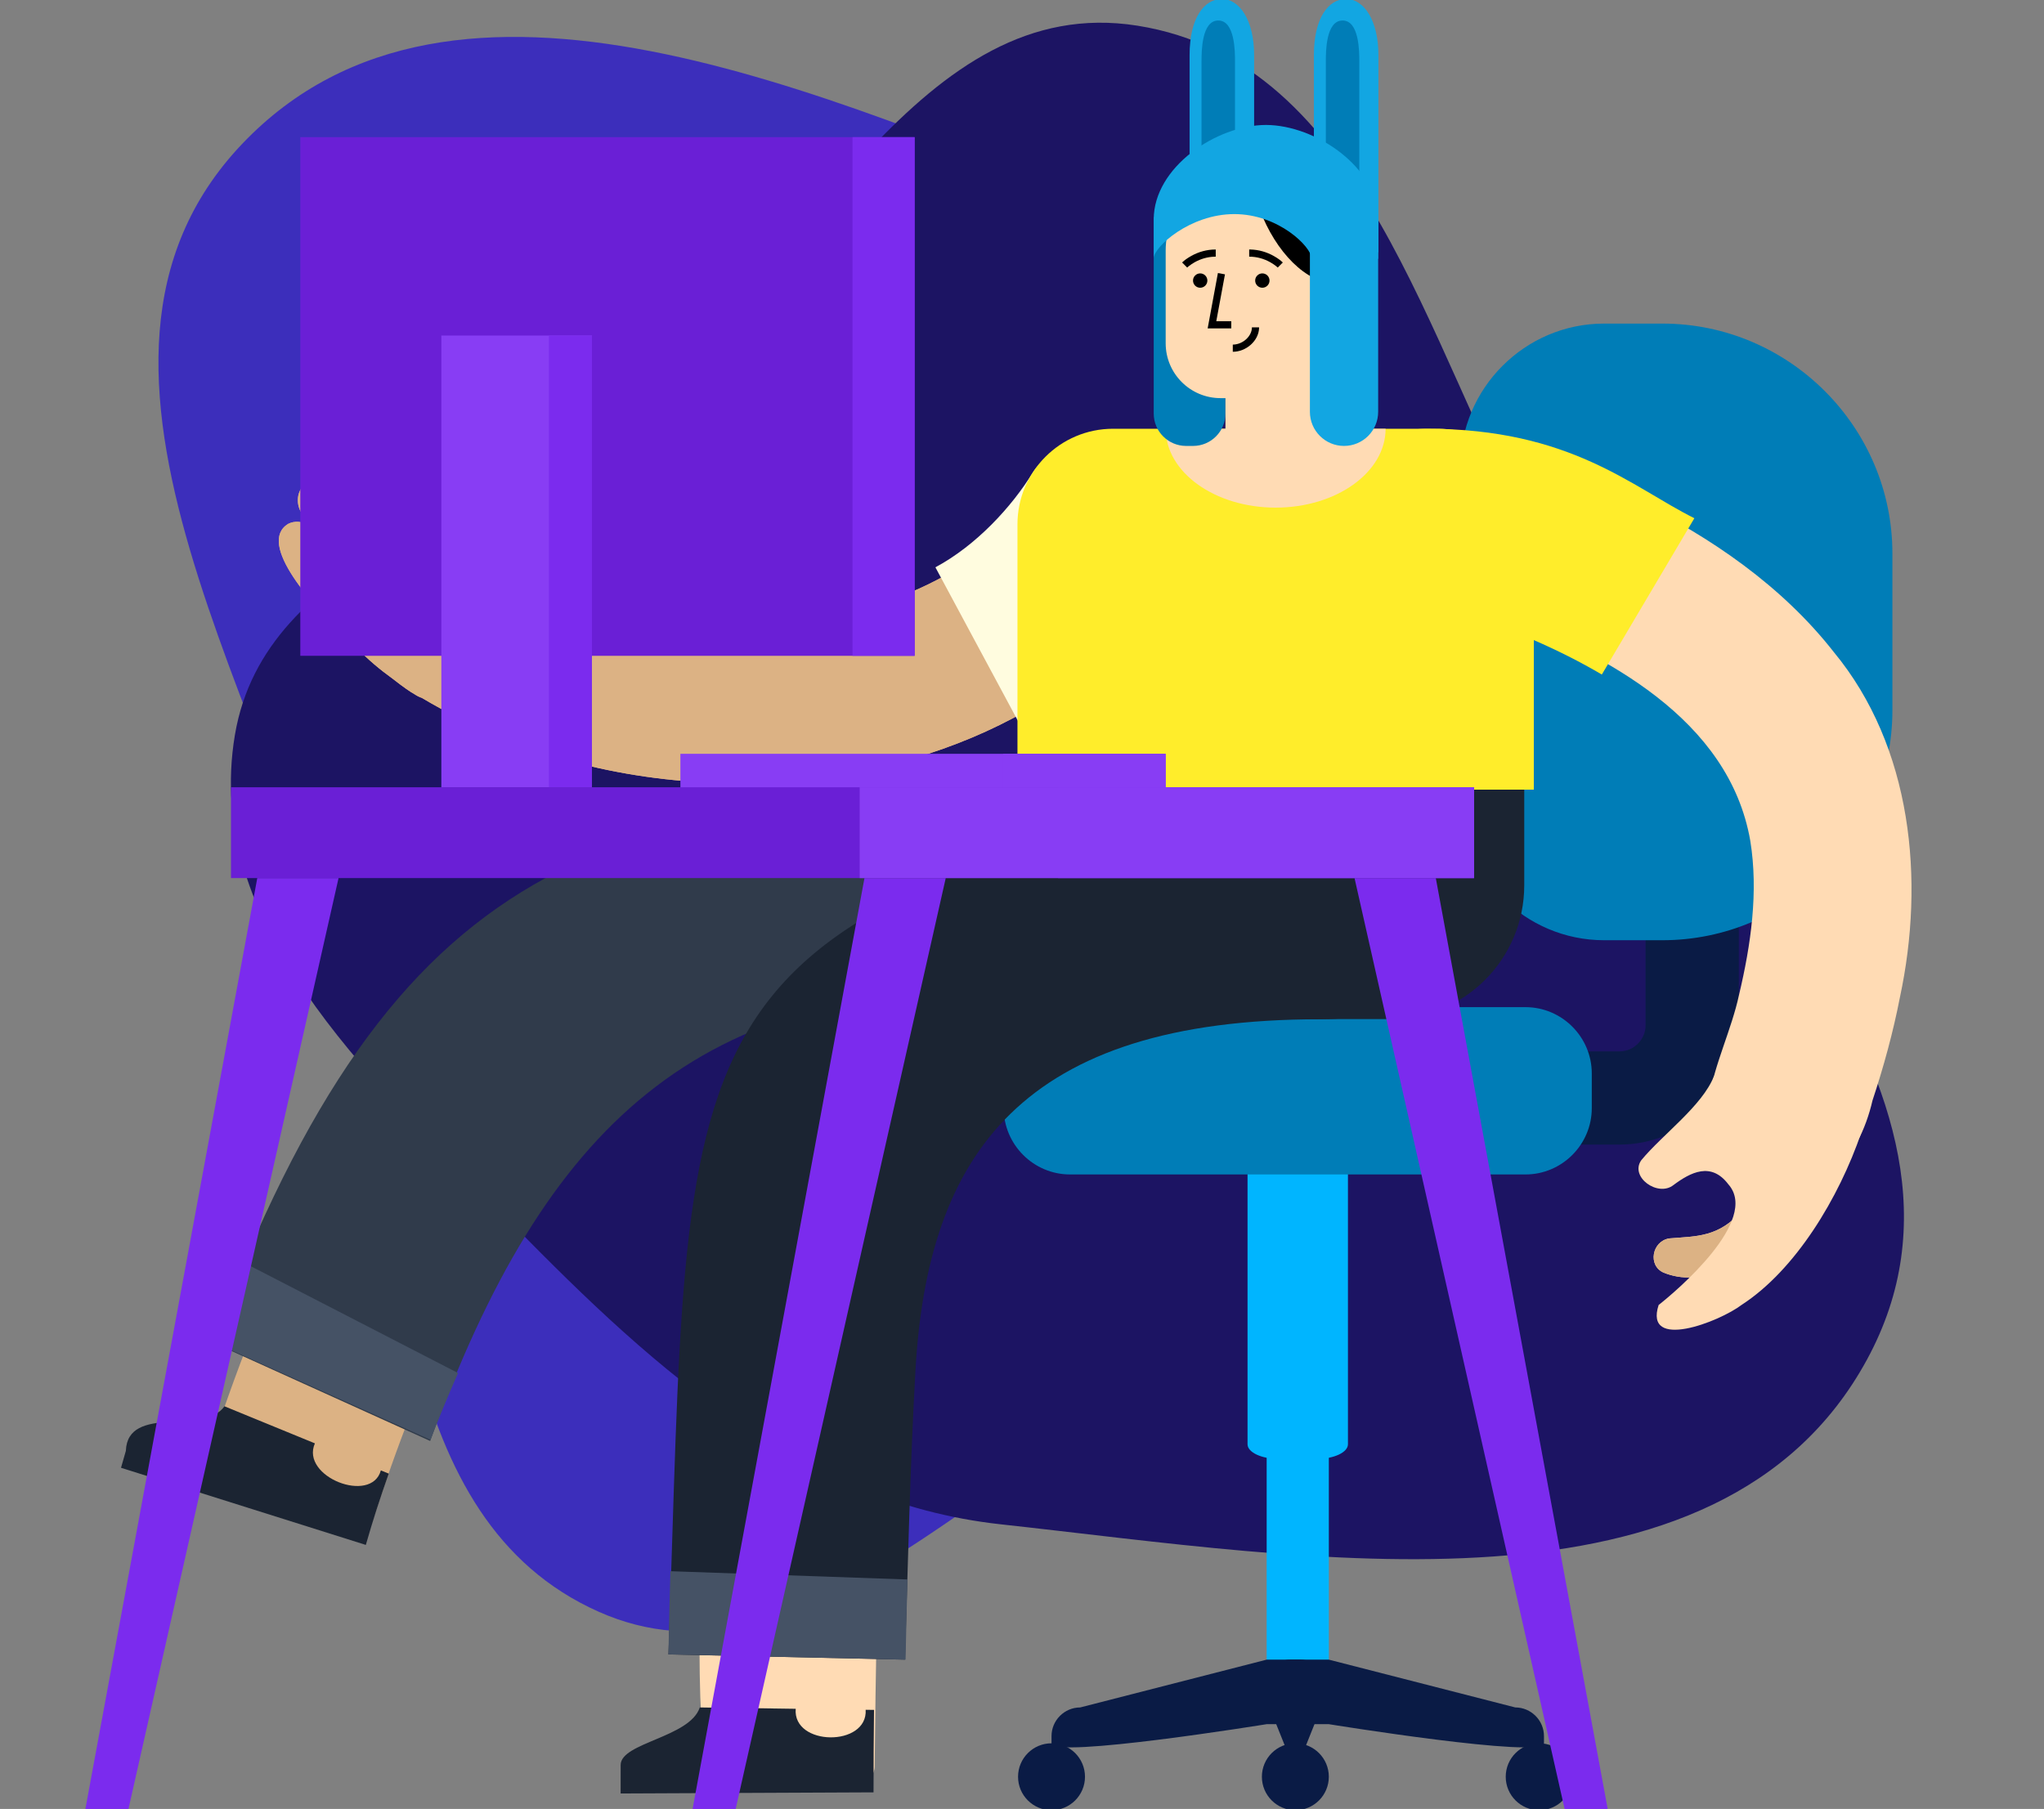 <?xml version="1.0" encoding="UTF-8"?>
<svg xmlns="http://www.w3.org/2000/svg" width="540" height="478" viewBox="0 0 540 478" fill="none">
  <rect x="0" y="0" width="540" height="478" fill="#808080" stroke="none"/>
  <g clip-path="url(#clip0_69_509)">
    <path d="M158.139 425.872C103.259 401.412 106.81 325.887 92.621 267.457C73.488 188.673 8.089 96.795 63.956 38.042C119.869 -20.76 218.951 25.756 294.531 55.115C345.266 74.823 373.831 121.144 400.338 168.711C424.711 212.45 455.82 261.668 435.032 307.245C415.113 350.915 355.013 345.864 310.919 364.755C257.873 387.481 210.831 449.358 158.139 425.872Z" fill="#3C2EBB"></path>
    <path d="M300.488 6.785C360.251 16.27 376.483 90.624 405.517 143.737C444.665 215.351 532.234 287.643 493.201 359.32C454.136 431.058 345.624 411.645 264.448 402.79C209.956 396.845 170.095 359.251 131.91 319.909C96.798 283.733 53.706 243.985 62.049 194.257C70.043 146.609 129.824 135.863 167.795 106.008C213.474 70.093 243.108 -2.322 300.488 6.785Z" fill="#1C1463"></path>
    <path d="M434.74 229.091V270.956C434.74 274.638 431.726 277.711 428.065 277.809L427.884 277.812H386.019V302.442H427.884C445.056 302.442 459.087 288.583 459.366 271.476L459.37 270.956V229.091H434.74Z" fill="#0A1B45"></path>
    <path fill-rule="evenodd" clip-rule="evenodd" d="M423.777 248.445H439.199C472.612 248.445 499.949 221.107 499.949 187.695V146.255C499.949 112.843 472.612 85.505 439.199 85.505H423.777C402.886 85.505 385.794 102.597 385.794 123.488V210.461C385.794 231.352 402.886 248.445 423.777 248.445Z" fill="#007DB7"></path>
    <path fill-rule="evenodd" clip-rule="evenodd" d="M339.691 446.119H346.006C348.785 446.119 351.059 443.184 351.059 439.595V304.229C351.059 300.641 348.785 297.705 346.006 297.705H339.691C336.912 297.705 334.638 300.641 334.638 304.229V439.595C334.638 443.184 336.912 446.119 339.691 446.119Z" fill="#00B5FF"></path>
    <path fill-rule="evenodd" clip-rule="evenodd" d="M334.639 455.593H342.849H351.059C351.059 455.593 407.898 464.813 407.898 460.645V458.751C407.898 454.582 404.488 451.172 400.32 451.172L351.059 438.541H342.849H334.639L285.378 451.172C281.21 451.172 277.799 454.582 277.799 458.751V460.645C277.799 464.813 334.639 455.593 334.639 455.593Z" fill="#0A1B45"></path>
    <path fill-rule="evenodd" clip-rule="evenodd" d="M337.748 385.49H347.95C352.439 385.49 356.111 383.754 356.111 381.632V301.564C356.111 299.442 352.439 297.705 347.95 297.705H337.748C333.259 297.705 329.586 299.442 329.586 301.564V381.632C329.586 383.754 333.259 385.49 337.748 385.49Z" fill="#00B5FF"></path>
    <path fill-rule="evenodd" clip-rule="evenodd" d="M282.689 310.336H403.008C412.644 310.336 420.529 302.452 420.529 292.815V283.649C420.529 274.012 412.644 266.128 403.008 266.128H282.689C273.052 266.128 265.168 274.012 265.168 283.649V292.815C265.168 302.452 273.052 310.336 282.689 310.336Z" fill="#007DB7"></path>
    <path fill-rule="evenodd" clip-rule="evenodd" d="M397.794 469.487C397.794 474.37 401.753 478.329 406.636 478.329C411.519 478.329 415.478 474.37 415.478 469.487C415.478 464.604 411.519 460.646 406.636 460.646C401.753 460.646 397.794 464.604 397.794 469.487Z" fill="#0A1B45"></path>
    <path fill-rule="evenodd" clip-rule="evenodd" d="M268.957 469.487C268.957 474.37 272.916 478.329 277.799 478.329C282.682 478.329 286.641 474.37 286.641 469.487C286.641 464.604 282.682 460.646 277.799 460.646C272.916 460.646 268.957 464.604 268.957 469.487Z" fill="#0A1B45"></path>
    <path fill-rule="evenodd" clip-rule="evenodd" d="M333.375 469.487C333.375 474.37 337.334 478.329 342.217 478.329C347.1 478.329 351.059 474.37 351.059 469.487C351.059 464.604 347.1 460.646 342.217 460.646C337.334 460.646 333.375 464.604 333.375 469.487Z" fill="#0A1B45"></path>
    <path fill-rule="evenodd" clip-rule="evenodd" d="M339.691 461.908H344.743L351.059 446.12C351.059 441.951 347.648 438.541 343.48 438.541H340.954C336.786 438.541 333.375 441.951 333.375 446.12L339.691 461.908Z" fill="#0A1B45"></path>
    <path fill-rule="evenodd" clip-rule="evenodd" d="M56.639 392.154L93.568 404.85C95.555 405.531 97.606 404.578 98.197 402.657C111.027 362.843 128.399 323.062 155.359 292.31C159.446 286.241 168.537 282.878 168.949 275.257C170.138 268.809 154.904 249.703 152.482 244.286C142.413 230.785 129.936 250.055 122.265 257.233C90.135 293.6 69.394 339.654 54.287 386.776C53.589 389.043 54.651 391.474 56.639 392.154Z" fill="#DCB284"></path>
    <path fill-rule="evenodd" clip-rule="evenodd" d="M314.448 206.885L333.666 239.257C334.539 240.757 332.941 243.145 331.623 244.363C312.672 257.622 290.115 259.884 269.171 261.459C184.441 259.221 144.022 297.042 113.643 380.758L56.075 354.683C104.696 225.13 158.647 211.203 281.613 206.596C284.747 206.359 295.692 206.455 314.448 206.885Z" fill="#303B4B"></path>
    <path fill-rule="evenodd" clip-rule="evenodd" d="M59.302 371.597C62.3 372.826 73.112 377.258 83.193 381.39C79.29 390.238 98.149 397.56 100.62 388.533C101.939 389.074 102.701 389.387 102.701 389.387C100.513 395.617 98.45 401.884 96.646 408.227L31.968 387.843C32.283 386.723 32.918 384.473 33.251 383.37C33.717 370.948 53.989 379.222 59.302 371.597Z" fill="#1B2432"></path>
    <path fill-rule="evenodd" clip-rule="evenodd" d="M55.967 354.462L113.718 380.439C116.022 374.484 118.452 368.591 121.017 362.812L64.563 333.705C61.522 340.558 58.669 347.478 55.967 354.462Z" fill="#455265"></path>
    <path fill-rule="evenodd" clip-rule="evenodd" d="M188.778 470.716L227.311 470.751C229.384 470.751 231.065 468.978 231.074 466.769C231.653 417.28 232.251 367.367 238.978 318.538C240.868 309.746 242.452 301.786 232.407 298.959C226.63 297.984 205.773 286.113 200.341 291.544C188.776 295.158 179.072 468.853 188.778 470.716Z" fill="#FFDBB4"></path>
    <path fill-rule="evenodd" clip-rule="evenodd" d="M347.518 206.763L390.057 241.251C383.283 258.678 370.581 269.326 348.782 269.326C269.974 269.326 245.062 304.97 241.849 362.167C240.42 387.612 239.874 413.312 239.085 438.541L176.593 437.171C182.597 268.847 172.76 244.361 334.954 207.052C334.954 206.859 339.142 206.763 347.518 206.763Z" fill="#1B2432"></path>
    <path fill-rule="evenodd" clip-rule="evenodd" d="M184.876 451.173C188.056 451.218 199.523 451.38 210.216 451.53C209.396 461.451 229.265 461.646 228.698 451.791C230.098 451.81 230.906 451.822 230.906 451.822C230.84 457.254 230.774 468.181 230.776 473.609L163.962 473.909L163.97 466.365C164 460.436 182.249 459.127 184.876 451.173Z" fill="#1B2432"></path>
    <path fill-rule="evenodd" clip-rule="evenodd" d="M176.593 437.158L239.244 438.542C239.376 431.473 239.541 424.408 239.748 417.359L177.115 415.174C176.9 422.508 176.728 429.834 176.593 437.158Z" fill="#455265"></path>
    <path fill-rule="evenodd" clip-rule="evenodd" d="M281.43 206.763C281.43 241.203 307.27 269.123 339.144 269.123L342.649 269.123L342.705 269.286H367.321C386.853 269.286 402.688 253.452 402.688 233.919V206.925C402.687 206.871 402.688 206.817 402.688 206.763H281.43Z" fill="#1B2432"></path>
    <path fill-rule="evenodd" clip-rule="evenodd" d="M101.891 122.167C99.96 123.06 99.044 124.404 98.869 126.037C98.621 125.545 98.376 125.049 98.137 124.551C96.836 121.963 93.7 120.984 90.97 121.978L90.807 122.04C88.496 122.943 87.137 125.251 87.353 127.588C85.784 126.579 83.799 126.291 81.958 127.039C78.852 128.344 77.863 132.115 79.403 135.117C80.056 136.175 80.723 137.379 81.415 138.661C79.774 137.781 77.829 137.553 76.108 138.435C67.888 143.535 81.893 159.796 94.494 171.411C97.145 174.22 100.345 176.908 103.86 179.44C106.338 181.388 108.353 182.808 109.566 183.472C110.159 183.872 110.802 184.189 111.465 184.415C123.846 191.826 137.873 197.346 145.858 199.756C171.896 207.608 199.184 208.981 225.881 204.083C246.737 200.226 267.628 191.957 284.863 178.771C293.294 171.657 303.631 163.857 307.167 152.834C309.712 144.219 306.009 134.371 297.47 130.843C289.498 127.484 279.522 128.06 272.541 133.199C268.197 137.326 264.586 142.073 259.501 145.692C247.504 154.774 233.296 160.28 218.219 163.11C189.009 168.451 156.362 163.941 131.44 147.537C131.208 147.395 130.979 147.25 130.751 147.102C135.389 139.975 123.821 136.208 120.875 130.835C119.101 128.931 116.065 129.45 113.92 130.941L113.788 131.034C112.039 128.671 110.452 126.206 109.039 123.649C107.599 121.317 104.543 121.027 102.046 122.098" fill="#DCB284"></path>
    <path fill-rule="evenodd" clip-rule="evenodd" d="M101.891 122.167C99.96 123.06 99.044 124.404 98.869 126.037C98.621 125.545 98.376 125.049 98.137 124.551C96.836 121.963 93.7 120.984 90.97 121.978L90.807 122.04C88.496 122.943 87.137 125.251 87.353 127.588C85.784 126.579 83.799 126.291 81.958 127.039C78.852 128.344 77.863 132.115 79.403 135.117C80.056 136.175 80.723 137.379 81.415 138.661C79.774 137.781 77.829 137.553 76.108 138.435C67.888 143.535 81.893 159.796 94.494 171.411C97.145 174.22 100.345 176.908 103.86 179.44C106.338 181.388 108.353 182.808 109.566 183.472C110.159 183.872 110.802 184.189 111.465 184.415C123.846 191.826 137.873 197.346 145.858 199.756C171.896 207.608 199.184 208.981 225.881 204.083C246.737 200.226 267.628 191.957 284.863 178.771C293.294 171.657 303.631 163.857 307.167 152.834C309.712 144.219 306.009 134.371 297.47 130.843C289.498 127.484 279.522 128.06 272.541 133.199C268.197 137.326 264.586 142.073 259.501 145.692C247.504 154.774 233.296 160.28 218.219 163.11C189.009 168.451 156.362 163.941 131.44 147.537C131.208 147.395 130.979 147.25 130.751 147.102C135.389 139.975 123.821 136.208 120.875 130.835C119.101 128.931 116.065 129.45 113.92 130.941L113.788 131.034C112.039 128.671 110.452 126.206 109.039 123.649C107.599 121.317 104.543 121.027 102.046 122.098" fill="#DCB284"></path>
    <path fill-rule="evenodd" clip-rule="evenodd" d="M269.839 192.188C287.908 182.139 317.476 159.605 317.068 136.852C316.404 122.081 298.813 116.74 286.457 118.879C281.021 119.958 275.979 119.91 272.931 124.747C267.257 134 257.873 144.138 247.123 149.905L269.839 192.188Z" fill="#FFFCDF"></path>
    <path fill-rule="evenodd" clip-rule="evenodd" d="M379.954 113.293H294.063C280.111 113.293 268.801 124.603 268.801 138.555V208.657H405.216V138.555C405.216 124.603 393.906 113.293 379.954 113.293Z" fill="#FFED2B"></path>
    <path fill-rule="evenodd" clip-rule="evenodd" d="M366.059 113.293C366.059 124.803 353.052 134.134 337.007 134.134C320.963 134.134 307.956 124.803 307.956 113.293" fill="#FFDBB4"></path>
    <path fill-rule="evenodd" clip-rule="evenodd" d="M458.048 332.782C450.457 338.973 443.68 337.941 439.553 336.295C435.275 334.469 436.396 328.024 440.962 327.239C448.135 326.636 454.194 327.04 460.424 319.64C462.392 317.407 463.662 316.67 464.409 316.976C466.982 321.096 462.077 329.128 458.048 332.782Z" fill="#FFDBB4"></path>
    <path fill-rule="evenodd" clip-rule="evenodd" d="M458.048 332.782C450.457 338.973 443.68 337.941 439.553 336.295C435.275 334.469 436.396 328.024 440.962 327.239C448.135 326.636 454.194 327.04 460.424 319.64C462.392 317.407 463.662 316.67 464.409 316.976C466.982 321.096 462.077 329.128 458.048 332.782Z" fill="#DCB284"></path>
    <path fill-rule="evenodd" clip-rule="evenodd" d="M463.676 312.721C480.494 319.69 491.158 306.098 494.691 290.788C497.6 282.036 500.168 272.668 501.939 263.513C508.563 232.626 505.177 197.328 484.451 172.279C470.812 154.845 451.939 141.907 432.428 132.331C415.851 124.319 391.408 111.348 382.84 135.957C380.024 146.634 385.508 158.097 395.723 161.937C424.193 172.922 456.796 189.951 462.407 222.178C464.587 235.656 462.579 249.626 459.424 262.896C455.538 281.041 440.956 300.529 463.676 312.721Z" fill="#FFDBB4"></path>
    <path fill-rule="evenodd" clip-rule="evenodd" d="M447.629 136.935C431.204 128.77 414.964 113.293 377.001 113.293C365.443 113.293 365.428 119.484 365.428 130.863C365.428 142.243 374.576 158.203 385.162 161.657C398.606 165.927 411.633 171.427 423.18 178.24L447.629 136.935Z" fill="#FFED2B"></path>
    <path fill-rule="evenodd" clip-rule="evenodd" d="M452.818 284.339C458.682 278.535 484.819 294.395 491.732 299.272C485.829 316.553 474.352 335.565 460.148 344.777C454.142 349.353 434.252 356.961 438.192 344.825C442.663 341.335 465.036 322.438 456.609 312.942C452.045 306.901 446.587 309.802 442.117 313.131C438.02 316.392 430.494 311.016 433.599 306.584C439.158 299.827 449.773 292.186 452.818 284.339Z" fill="#FFDBB4"></path>
    <path fill-rule="evenodd" clip-rule="evenodd" d="M364.165 66.678V14.575C364.165 5.417 360.348 -0.267 355.639 -0.267C350.93 -0.267 347.113 4.786 347.113 14.575V49.626C347.113 59.044 354.747 66.678 364.165 66.678Z" fill="#12A6E2"></path>
    <path fill-rule="evenodd" clip-rule="evenodd" d="M350.271 48.363H359.112V16.154C359.112 13.712 359.112 5.417 354.691 5.417C350.271 5.417 350.271 13.712 350.271 16.154V48.363Z" fill="#007DB7"></path>
    <path fill-rule="evenodd" clip-rule="evenodd" d="M331.325 66.678V14.575C331.325 5.417 327.508 -0.267 322.799 -0.267C318.09 -0.267 314.273 4.786 314.273 14.575V49.626C314.273 59.044 321.908 66.678 331.325 66.678Z" fill="#12A6E2"></path>
    <path fill-rule="evenodd" clip-rule="evenodd" d="M317.43 48.363H326.271V16.154C326.271 13.712 326.271 5.417 321.851 5.417C317.43 5.417 317.43 13.712 317.43 16.154V48.363Z" fill="#007DB7"></path>
    <path fill-rule="evenodd" clip-rule="evenodd" d="M313.36 117.833H315.186C319.914 117.833 323.746 114.001 323.746 109.272V57.312H304.8V109.272C304.8 114.001 308.632 117.833 313.36 117.833Z" fill="#007DB7"></path>
    <path fill-rule="evenodd" clip-rule="evenodd" d="M352.166 84.993H323.746V117.602C323.746 126.383 330.108 133.503 337.956 133.503C345.804 133.503 352.166 126.383 352.166 117.602V84.993Z" fill="#FFDBB4"></path>
    <path fill-rule="evenodd" clip-rule="evenodd" d="M322.45 105.202H325.6C340.272 105.202 352.166 93.308 352.166 78.636V66.174C352.166 54.942 343.061 45.836 331.828 45.836H328.296C317.063 45.836 307.958 54.942 307.958 66.174V90.71C307.958 98.713 314.446 105.202 322.45 105.202Z" fill="#FFDBB4"></path>
    <path fill-rule="evenodd" clip-rule="evenodd" d="M344.587 82.782C344.587 87.142 348.121 90.676 352.482 90.676C356.842 90.676 360.376 87.142 360.376 82.782C360.376 78.422 356.842 74.888 352.482 74.888C348.121 74.888 344.587 78.422 344.587 82.782Z" fill="#FFDBB4"></path>
    <path d="M354.018 79.415C353.446 79.415 352.655 79.547 351.844 79.953C350.488 80.63 349.631 81.87 349.573 83.668L349.57 83.862H351.465C351.465 82.703 351.908 82.039 352.691 81.647C352.982 81.502 353.303 81.405 353.626 81.352C353.754 81.33 353.858 81.319 353.932 81.314L354.018 81.31V79.415Z" fill="black"></path>
    <path fill-rule="evenodd" clip-rule="evenodd" d="M352.798 74.888H353.768C357.465 71.294 358.885 63.967 359.313 56.857C359.9 47.112 342.982 38.89 333.22 38.89H321.862L308.797 55.31H332.779C337.059 66.732 345.219 74.888 352.798 74.888Z" fill="black"></path>
    <path fill-rule="evenodd" clip-rule="evenodd" d="M355.076 117.833C360.056 117.833 364.093 113.796 364.093 108.817V57.312H346.06V108.817C346.06 113.796 350.096 117.833 355.076 117.833Z" fill="#12A6E2"></path>
    <path fill-rule="evenodd" clip-rule="evenodd" d="M304.799 62.058V61.94C304.799 61.98 304.808 62.019 304.812 62.058H304.799Z" fill="#12A6E2"></path>
    <path fill-rule="evenodd" clip-rule="evenodd" d="M334.446 33.017C347.527 33.044 364.092 44.208 364.092 57.977V68.373C364.092 68.373 346.482 68.296 346.482 68.256C346.482 65.291 337.841 56.573 326.086 56.573C314.329 56.573 304.799 65.291 304.799 68.256V57.977C304.799 44.208 321.364 33.044 334.446 33.017Z" fill="#12A6E2"></path>
    <path fill-rule="evenodd" clip-rule="evenodd" d="M334.495 33.015C334.479 33.015 334.462 33.016 334.446 33.016C334.43 33.016 334.413 33.015 334.397 33.015H334.495Z" fill="#12A6E2"></path>
    <path fill-rule="evenodd" clip-rule="evenodd" d="M331.601 74.137C331.601 73.09 332.45 72.242 333.496 72.242C334.542 72.242 335.391 73.09 335.391 74.137C335.391 75.183 334.542 76.031 333.496 76.031C332.45 76.031 331.601 75.183 331.601 74.137Z" fill="black"></path>
    <path fill-rule="evenodd" clip-rule="evenodd" d="M315.181 74.137C315.181 73.09 316.03 72.242 317.076 72.242C318.123 72.242 318.971 73.09 318.971 74.137C318.971 75.183 318.123 76.031 317.076 76.031C316.03 76.031 315.181 75.183 315.181 74.137Z" fill="black"></path>
    <path fill-rule="evenodd" clip-rule="evenodd" d="M323.621 72.493L321.758 72.148L319.05 86.768H325.286V84.873L321.328 84.873L323.621 72.493Z" fill="black"></path>
    <path fill-rule="evenodd" clip-rule="evenodd" d="M330.741 86.507C330.741 88.827 328.378 90.973 325.84 91.056L325.688 91.059V92.954C329.223 92.954 332.526 90.07 332.633 86.677L332.636 86.507H330.741Z" fill="black"></path>
    <path fill-rule="evenodd" clip-rule="evenodd" d="M330.022 65.927V67.821C332.06 67.821 333.919 68.368 335.562 69.281C336.055 69.555 336.497 69.845 336.884 70.136L337.073 70.282C337.293 70.455 337.447 70.59 337.531 70.671L337.563 70.702L338.902 69.362C338.449 68.909 337.632 68.263 336.482 67.625C334.656 66.61 332.594 65.983 330.332 65.93L330.022 65.927Z" fill="black"></path>
    <path fill-rule="evenodd" clip-rule="evenodd" d="M321.182 65.927C318.798 65.927 316.631 66.564 314.722 67.625C313.644 68.224 312.858 68.828 312.391 69.275L312.302 69.362L313.641 70.702L313.762 70.589C313.833 70.526 313.926 70.447 314.041 70.354L314.131 70.282C314.561 69.942 315.067 69.601 315.642 69.281C317.203 68.414 318.959 67.877 320.877 67.826L321.182 67.821V65.927Z" fill="black"></path>
    <path d="M79.337 36.244H241.646V173.29H79.337V36.244Z" fill="#6A1FD6"></path>
    <path d="M225.225 36.244H241.646V173.29H225.225V36.244Z" fill="#7B2BEE"></path>
    <path d="M179.753 199.184H307.958V208.657H179.753V199.184Z" fill="#883DF4"></path>
    <path d="M265.013 199.184H307.958V208.657H265.013V199.184Z" fill="#883DF4"></path>
    <path d="M61.022 208.025H389.428V232.024H61.022V208.025Z" fill="#6A1FD6"></path>
    <path d="M279.538 208.025H389.428V232.024H279.538V208.025Z" fill="#7B2BEE"></path>
    <path d="M227.12 208.025H389.428V232.024H227.12V208.025Z" fill="#883DF4"></path>
    <path fill-rule="evenodd" clip-rule="evenodd" d="M379.322 232.024H357.85L413.426 478.329H424.794L379.322 232.024Z" fill="#7B2BEE"></path>
    <path fill-rule="evenodd" clip-rule="evenodd" d="M228.383 232.024H249.855L194.279 478.329H182.911L228.383 232.024Z" fill="#7B2BEE"></path>
    <path fill-rule="evenodd" clip-rule="evenodd" d="M67.969 232.024H89.441L33.865 478.329H22.497L67.969 232.024Z" fill="#7B2BEE"></path>
    <path d="M116.598 88.663H156.386V208.025H116.598V88.663Z" fill="#883DF4"></path>
    <path d="M145.018 88.663H156.386V208.025H145.018V88.663Z" fill="#7B2BEE"></path>
  </g>
  <defs>
    <clipPath id="clip0_69_509">
      <rect width="540" height="478" fill="white"></rect>
    </clipPath>
  </defs>
</svg>
